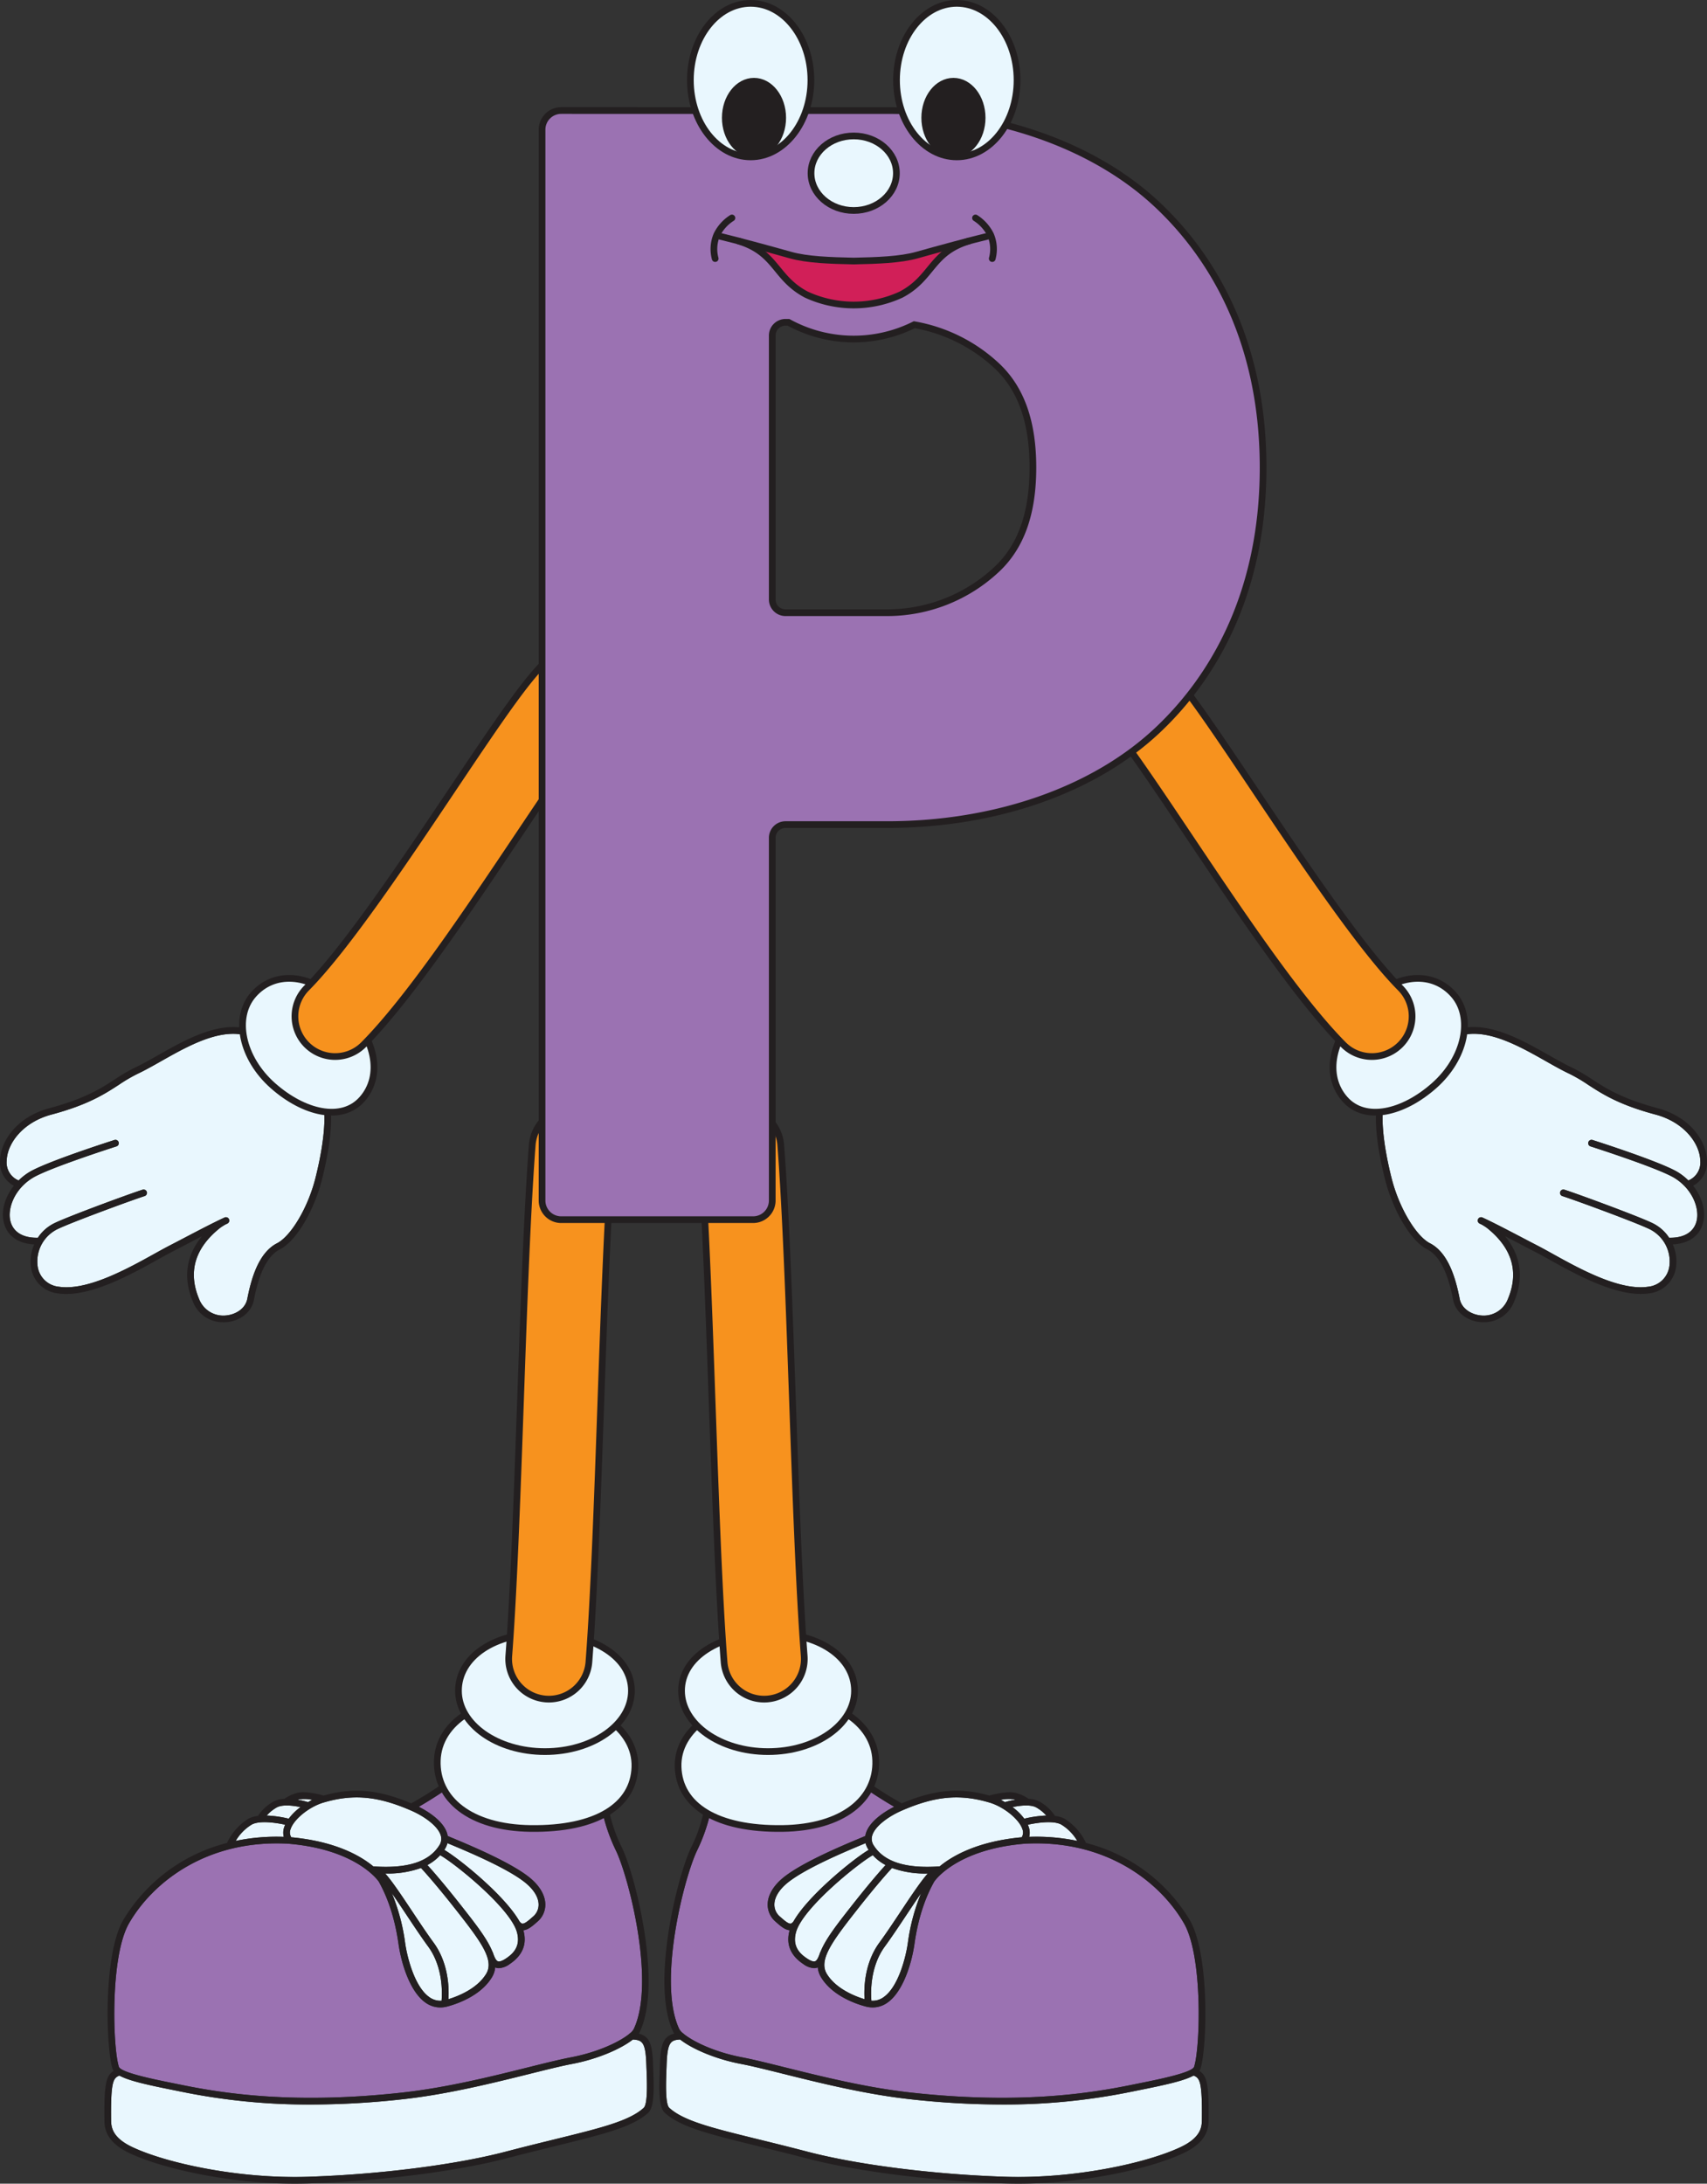 <svg xmlns="http://www.w3.org/2000/svg" viewBox="0 0 509.827 651.87"><rect x="0" y="0" width="509.827" height="651.87" fill="#333333" stroke="none"/><g id="Layer_2" data-name="Layer 2"><g id="P"><path d="M122.944,540.556c3.707,1.622,7.83,4.518,8.684,7.334a3.487,3.487,0,0,1-.46,3.043c-3.131,4.9-9.568,6.926-19.677,6.214-3.773-3.124-11.258-7.459-24.5-8.685a2.688,2.688,0,0,1-.216-2.383c.949-2.982,5.552-6.711,9.85-7.98C105.522,535.473,112.9,536.161,122.944,540.556Z" fill="#e9f7fe"/><path d="M134.548,550.6c5.108,2.136,17.071,7.138,22.373,11.442,2.5,2.034,3.907,4.324,3.948,6.446a4.635,4.635,0,0,1-1.665,3.652l-.153.134c-1.081.951-2.309,2.05-3.039,1.959-.088-.008-.355-.033-.735-.52a.83.83,0,0,0-.09-.077c-4.349-7.757-17.972-18.748-22.484-21.408.049-.072.1-.141.15-.215a6,6,0,0,0,.783-1.795Z" fill="#e9f7fe"/><path d="M129.483,579.88c-1.959-2.671-4.173-6-6.314-9.218-3.583-5.387-6.211-9.282-8.112-11.379l.168,0a29.242,29.242,0,0,0,10.511-1.656c.967,1.037,4.533,4.959,10.654,12.752,7.3,9.291,11.309,14.748,8.807,18.862-2.754,4.531-8.617,6.751-11.262,7.553C134.135,593.638,134.04,586.092,129.483,579.88Z" fill="#e9f7fe"/><path d="M131.89,597.251a5.582,5.582,0,0,1-3.724-1.115C123.887,593.073,121.649,584.55,121,580a59.567,59.567,0,0,0-3.952-14.821c1.425,2.038,2.98,4.376,4.455,6.593,2.153,3.237,4.38,6.586,6.366,9.294C132.318,587.126,132.089,594.855,131.89,597.251Z" fill="#e9f7fe"/><path d="M147.188,582.823a.968.968,0,0,0-.126-.219c-1.549-3.837-4.99-8.228-9.1-13.458-5.479-6.975-8.892-10.838-10.311-12.391a14.013,14.013,0,0,0,3.814-2.935c4.328,2.4,20.887,15.737,22.916,22.923,1.2,4.272-1.109,6.464-3.26,7.9-1.081.721-1.912,1.015-2.4.846C148.08,585.266,147.6,584.075,147.188,582.823Z" fill="#e9f7fe"/><path d="M93.258,537.3c-.423.208-.846.433-1.265.675a25.986,25.986,0,0,0-3.089-.718c.074-.023.143-.049.218-.071A10.869,10.869,0,0,1,93.258,537.3Z" fill="#e9f7fe"/><path d="M82.593,539.588c1.71-.99,4.924-.61,7.147-.13a17.006,17.006,0,0,0-3.509,3.454,33.782,33.782,0,0,0-6.581-.938A11.931,11.931,0,0,1,82.593,539.588Z" fill="#e9f7fe"/><path d="M75.167,544.678c2.316-1.3,7.358-.553,9.993.036a7.264,7.264,0,0,0-.29.758,5.006,5.006,0,0,0-.118,2.862A59.807,59.807,0,0,0,70.4,549.542,13.989,13.989,0,0,1,75.167,544.678Z" fill="#e9f7fe"/><path d="M192.252,629.234c-4.283,3.915-12.715,5.988-26.687,9.422-4.309,1.058-9.193,2.258-14.641,3.682-14.937,3.9-37.524,6.766-58.946,7.469-20.572.671-42.417-4.084-52.537-8.9-6.216-2.959-6.246-6.24-6.265-8.274-.111-11.307.649-12.294,2.483-13.035,2.836,1.56,8.376,2.773,16.075,4.321l2.243.453a188.9,188.9,0,0,0,38.909,3.865,250.5,250.5,0,0,0,27.651-1.6c13.267-1.475,26.81-4.847,37.691-7.557,5.027-1.252,9.368-2.333,12.636-2.955,7.827-1.491,14.74-4.591,18.153-7.294,2.871.18,3.818.832,4.035,7.718.014.452.034.953.055,1.491C193.235,621.3,193.5,628.091,192.252,629.234Z" fill="#e9f7fe"/><path d="M38.542,574.139c7.141-12.359,23.373-25.083,47.554-23.753,20.42,1.682,26.891,11.123,26.954,11.219a.978.978,0,0,0,.065.077c1.735,3.085,4.536,8.986,5.905,18.6.861,6.044,3.468,14.25,7.982,17.482a7.593,7.593,0,0,0,4.493,1.5,8.036,8.036,0,0,0,1.49-.143l.016,0h0l.011,0c.447-.1,9.851-2.183,13.893-8.833a6.966,6.966,0,0,0,1-2.986c.059.026.11.06.172.081a2.907,2.907,0,0,0,.955.157,6.01,6.01,0,0,0,3.2-1.231c3.864-2.574,5.237-5.97,4.079-10.092,1.4-.113,2.7-1.239,4.062-2.438l.152-.133a6.663,6.663,0,0,0,2.344-5.193c-.052-2.722-1.716-5.549-4.686-7.96-5.526-4.487-17.675-9.567-22.863-11.736-.644-.268-1.186-.5-1.6-.674a6.021,6.021,0,0,0-.174-.769c-1.159-3.819-5.95-6.682-8.47-7.956,2.445-1.412,4.93-2.961,7.414-4.635.963-.648,4.339.679,7.915,2.086a76.345,76.345,0,0,0,15.864,4.822l.683.112c5.259.867,15.916,2.623,23.223.241a52.839,52.839,0,0,0,3.851,10.587c3.9,8.266,11.772,39.379,5.251,53.145a4.366,4.366,0,0,1-1.084,1.239.987.987,0,0,0-.261.216c-2.682,2.184-8.97,5.377-17.439,6.991-3.322.632-7.688,1.72-12.744,2.979-10.823,2.7-24.294,6.05-37.429,7.509-31.877,3.543-52.9.421-65.94-2.236l-2.247-.454c-6-1.208-16.049-3.228-16.627-5C33.7,611.415,32.812,584.057,38.542,574.139Z" fill="#9b72b2"/><path d="M195.106,617.957c-.021-.531-.041-1.028-.055-1.474-.189-5.979-.91-8.593-4.282-9.4a3.468,3.468,0,0,0,.311-.514c6.787-14.327-1.242-46.369-5.249-54.855a44.816,44.816,0,0,1-3.914-11.214,1,1,0,0,0-1.369-.785c-6.772,2.771-17.919.935-23.275.052l-.685-.113a74.656,74.656,0,0,1-15.455-4.709c-4.777-1.878-7.932-3.119-9.766-1.883-2.869,1.935-5.742,3.705-8.545,5.275-9.863-4.162-17.355-4.814-26.243-2.3a.889.889,0,0,0-.217-.111c-.527-.147-5.222-1.418-7.8-.664a12.347,12.347,0,0,0-3.631,1.727,7.587,7.587,0,0,0-3.341.868,12.853,12.853,0,0,0-4.442,4.106.85.85,0,0,0-.04.117,7.988,7.988,0,0,0-2.923.854A17,17,0,0,0,67.8,550.16a50.594,50.594,0,0,0-30.984,22.979c-6.1,10.55-5.137,38.526-3.21,44.434a2.387,2.387,0,0,0,.349.644c-2.311,1.379-2.876,4.052-2.773,14.506.02,2.105.06,6.488,7.4,9.986,9.676,4.608,29.794,9.161,49.456,9.161,1.338,0,2.677-.021,4.007-.065,21.561-.707,44.316-3.593,59.386-7.531,5.434-1.42,10.311-2.619,14.614-3.677,14.28-3.509,22.9-5.628,27.558-9.887C195.391,629.073,195.342,623.966,195.106,617.957Zm-72.162-77.4c3.707,1.622,7.83,4.518,8.684,7.334a3.487,3.487,0,0,1-.46,3.043c-3.131,4.9-9.568,6.926-19.677,6.214-3.773-3.124-11.258-7.459-24.5-8.685a2.688,2.688,0,0,1-.216-2.383c.949-2.982,5.552-6.711,9.85-7.98C105.522,535.473,112.9,536.161,122.944,540.556Zm11.6,10.042c5.108,2.136,17.071,7.138,22.373,11.442,2.5,2.034,3.907,4.324,3.948,6.446a4.635,4.635,0,0,1-1.665,3.652l-.153.134c-1.081.951-2.309,2.05-3.039,1.959-.088-.008-.355-.033-.735-.52a.83.83,0,0,0-.09-.077c-4.349-7.757-17.972-18.748-22.484-21.408.049-.072.1-.141.15-.215a6,6,0,0,0,.783-1.795Zm-5.065,29.282c-1.959-2.671-4.173-6-6.314-9.218-3.583-5.387-6.211-9.282-8.112-11.379l.168,0a29.242,29.242,0,0,0,10.511-1.656c.967,1.037,4.533,4.959,10.654,12.752,7.3,9.291,11.309,14.748,8.807,18.862-2.754,4.531-8.617,6.751-11.262,7.553C134.135,593.638,134.04,586.092,129.483,579.88Zm2.407,17.371a5.582,5.582,0,0,1-3.724-1.115C123.887,593.073,121.649,584.55,121,580a59.567,59.567,0,0,0-3.952-14.821c1.425,2.038,2.98,4.376,4.455,6.593,2.153,3.237,4.38,6.586,6.366,9.294C132.318,587.126,132.089,594.855,131.89,597.251Zm15.3-14.428a.968.968,0,0,0-.126-.219c-1.549-3.837-4.99-8.228-9.1-13.458-5.479-6.975-8.892-10.838-10.311-12.391a14.013,14.013,0,0,0,3.814-2.935c4.328,2.4,20.887,15.737,22.916,22.923,1.2,4.272-1.109,6.464-3.26,7.9-1.081.721-1.912,1.015-2.4.846C148.08,585.266,147.6,584.075,147.188,582.823ZM93.258,537.3c-.423.208-.846.433-1.265.675a25.986,25.986,0,0,0-3.089-.718c.074-.023.143-.049.218-.071A10.869,10.869,0,0,1,93.258,537.3Zm-10.665,2.291c1.71-.99,4.924-.61,7.147-.13a17.006,17.006,0,0,0-3.509,3.454,33.782,33.782,0,0,0-6.581-.938A11.931,11.931,0,0,1,82.593,539.588Zm-7.426,5.09c2.316-1.3,7.358-.553,9.993.036a7.264,7.264,0,0,0-.29.758,5.006,5.006,0,0,0-.118,2.862A59.807,59.807,0,0,0,70.4,549.542,13.989,13.989,0,0,1,75.167,544.678ZM38.542,574.139c7.141-12.359,23.373-25.083,47.554-23.753,20.42,1.682,26.891,11.123,26.954,11.219a.978.978,0,0,0,.065.077c1.735,3.085,4.536,8.986,5.905,18.6.861,6.044,3.468,14.25,7.982,17.482a7.593,7.593,0,0,0,4.493,1.5,8.036,8.036,0,0,0,1.49-.143l.016,0h0l.011,0c.447-.1,9.851-2.183,13.893-8.833a6.966,6.966,0,0,0,1-2.986c.059.026.11.06.172.081a2.907,2.907,0,0,0,.955.157,6.01,6.01,0,0,0,3.2-1.231c3.864-2.574,5.237-5.97,4.079-10.092,1.4-.113,2.7-1.239,4.062-2.438l.152-.133a6.663,6.663,0,0,0,2.344-5.193c-.052-2.722-1.716-5.549-4.686-7.96-5.526-4.487-17.675-9.567-22.863-11.736-.644-.268-1.186-.5-1.6-.674a6.021,6.021,0,0,0-.174-.769c-1.159-3.819-5.95-6.682-8.47-7.956,2.445-1.412,4.93-2.961,7.414-4.635.963-.648,4.339.679,7.915,2.086a76.345,76.345,0,0,0,15.864,4.822l.683.112c5.259.867,15.916,2.623,23.223.241a52.839,52.839,0,0,0,3.851,10.587c3.9,8.266,11.772,39.379,5.251,53.145a4.366,4.366,0,0,1-1.084,1.239.987.987,0,0,0-.261.216c-2.682,2.184-8.97,5.377-17.439,6.991-3.322.632-7.688,1.72-12.744,2.979-10.823,2.7-24.294,6.05-37.429,7.509-31.877,3.543-52.9.421-65.94-2.236l-2.247-.454c-6-1.208-16.049-3.228-16.627-5C33.7,611.415,32.812,584.057,38.542,574.139Zm153.71,55.1c-4.283,3.915-12.715,5.988-26.687,9.422-4.309,1.058-9.193,2.258-14.641,3.682-14.937,3.9-37.524,6.766-58.946,7.469-20.572.671-42.417-4.084-52.537-8.9-6.216-2.959-6.246-6.24-6.265-8.274-.111-11.307.649-12.294,2.483-13.035,2.836,1.56,8.376,2.773,16.075,4.321l2.243.453a188.9,188.9,0,0,0,38.909,3.865,250.5,250.5,0,0,0,27.651-1.6c13.267-1.475,26.81-4.847,37.691-7.557,5.027-1.252,9.368-2.333,12.636-2.955,7.827-1.491,14.74-4.591,18.153-7.294,2.871.18,3.818.832,4.035,7.718.014.452.034.953.055,1.491C193.235,621.3,193.5,628.091,192.252,629.234Z" fill="#231f20"/><path d="M189.622,527.5c-.381,11.456-11.4,18.614-31.18,18.339-18.105-.254-28.219-8.843-27.838-20.3s12.9-19.59,30.522-18.632C177.407,507.8,190,516.047,189.622,527.5Z" fill="#e9f7fe" stroke="#231f20" stroke-linecap="round" stroke-linejoin="round" stroke-width="2"/><path d="M188.594,504.724c0,10.031-11.566,18.165-25.834,18.165s-25.832-8.134-25.832-18.165,10.711-17.511,26.149-17.185C177.341,487.842,188.594,494.692,188.594,504.724Z" fill="#e9f7fe" stroke="#231f20" stroke-linecap="round" stroke-linejoin="round" stroke-width="2"/><path d="M163.939,507.223c-.309,0-.619-.013-.933-.036A12,12,0,0,1,151.962,494.3c1.485-19.306,2.5-48.024,3.48-75.8.985-27.9,2-56.752,3.519-76.69a12,12,0,0,1,23.931,1.818c-1.477,19.453-2.488,48.058-3.465,75.72-.989,28.017-2.013,56.99-3.536,76.791A12,12,0,0,1,163.939,507.223Z" fill="#f7921e" stroke="#231f20" stroke-miterlimit="10" stroke-width="2"/><path d="M295.522,538.1c4.3,1.269,8.9,5,9.851,7.98a2.685,2.685,0,0,1-.217,2.383c-13.241,1.226-20.726,5.561-24.5,8.685-10.108.712-16.546-1.318-19.677-6.214a3.49,3.49,0,0,1-.461-3.043c.856-2.816,4.979-5.712,8.686-7.334C279.249,536.161,286.627,535.473,295.522,538.1Z" fill="#e9f7fe"/><path d="M258.511,550.216a6.054,6.054,0,0,0,.784,1.795c.048.074.1.143.15.215-4.512,2.66-18.135,13.651-22.484,21.408a.83.83,0,0,0-.09.077c-.381.487-.647.512-.735.52-.73.091-1.959-1.008-3.04-1.959l-.153-.134a4.637,4.637,0,0,1-1.664-3.652c.041-2.122,1.443-4.412,3.947-6.446,5.3-4.3,17.266-9.306,22.374-11.442Z" fill="#e9f7fe"/><path d="M258.213,596.8c-2.645-.8-8.508-3.022-11.262-7.553-2.5-4.114,1.506-9.571,8.807-18.862,6.121-7.793,9.687-11.715,10.654-12.752a29.238,29.238,0,0,0,10.511,1.656l.169,0c-1.9,2.1-4.53,5.992-8.113,11.379-2.141,3.219-4.354,6.547-6.313,9.218C258.108,586.092,258.013,593.638,258.213,596.8Z" fill="#e9f7fe"/><path d="M264.277,581.064c1.986-2.708,4.214-6.057,6.367-9.294,1.475-2.217,3.03-4.555,4.455-6.593A59.567,59.567,0,0,0,271.147,580c-.647,4.552-2.886,13.075-7.165,16.138a5.584,5.584,0,0,1-3.724,1.115C260.059,594.855,259.83,587.126,264.277,581.064Z" fill="#e9f7fe"/><path d="M243.426,585.486c-.488.169-1.319-.125-2.4-.846-2.151-1.433-4.464-3.625-3.261-7.9,2.03-7.186,18.588-20.524,22.917-22.923a14.013,14.013,0,0,0,3.814,2.935c-1.419,1.553-4.832,5.416-10.311,12.391-4.109,5.23-7.551,9.621-9.1,13.458a.928.928,0,0,0-.125.219C244.543,584.075,244.068,585.266,243.426,585.486Z" fill="#e9f7fe"/><path d="M303.025,537.183c.076.022.145.048.219.071a25.986,25.986,0,0,0-3.089.718c-.419-.242-.842-.467-1.265-.675A10.864,10.864,0,0,1,303.025,537.183Z" fill="#e9f7fe"/><path d="M312.5,541.974a33.756,33.756,0,0,0-6.58.938,17.036,17.036,0,0,0-3.51-3.454c2.223-.48,5.436-.86,7.146.13A11.92,11.92,0,0,1,312.5,541.974Z" fill="#e9f7fe"/><path d="M321.744,549.542a59.8,59.8,0,0,0-14.348-1.208,5.006,5.006,0,0,0-.118-2.862,7.742,7.742,0,0,0-.29-.758c2.635-.589,7.677-1.339,9.993-.036A14,14,0,0,1,321.744,549.542Z" fill="#e9f7fe"/><path d="M199.041,618.036c.021-.538.041-1.039.054-1.491.218-6.886,1.164-7.538,4.036-7.718,3.413,2.7,10.326,5.8,18.154,7.294,3.266.622,7.607,1.7,12.635,2.955,10.881,2.71,24.423,6.082,37.691,7.557a250.505,250.505,0,0,0,27.65,1.6,188.936,188.936,0,0,0,38.911-3.865l2.242-.453c7.7-1.548,13.238-2.761,16.075-4.321,1.834.741,2.6,1.728,2.482,13.035-.018,2.034-.048,5.315-6.264,8.274-10.12,4.82-31.965,9.575-52.537,8.9-21.422-.7-44.009-3.565-58.946-7.469-5.448-1.424-10.332-2.624-14.641-3.682-13.972-3.434-22.4-5.507-26.687-9.422C198.646,628.091,198.913,621.3,199.041,618.036Z" fill="#e9f7fe"/><path d="M356.646,616.954c-.578,1.773-10.625,3.793-16.627,5l-2.248.454c-13.04,2.657-34.062,5.779-65.939,2.236-13.135-1.459-26.606-4.814-37.429-7.509-5.056-1.259-9.423-2.347-12.745-2.979-8.468-1.614-14.756-4.807-17.438-6.991a1,1,0,0,0-.261-.216,4.382,4.382,0,0,1-1.084-1.239c-6.522-13.766,1.347-44.879,5.251-53.145a52.813,52.813,0,0,0,3.85-10.587c7.309,2.382,17.965.626,23.224-.241l.683-.112a76.356,76.356,0,0,0,15.865-4.822c3.574-1.407,6.951-2.734,7.914-2.086,2.484,1.674,4.969,3.223,7.414,4.635-2.52,1.274-7.311,4.137-8.47,7.956a6.021,6.021,0,0,0-.174.769c-.417.178-.96.406-1.6.674-5.188,2.169-17.337,7.249-22.862,11.736-2.971,2.411-4.635,5.238-4.688,7.96a6.665,6.665,0,0,0,2.346,5.193l.15.133c1.363,1.2,2.661,2.325,4.063,2.438-1.158,4.122.214,7.518,4.079,10.092a6.007,6.007,0,0,0,3.2,1.231,2.9,2.9,0,0,0,.953-.157c.062-.021.114-.055.174-.081a6.924,6.924,0,0,0,.994,2.986c4.042,6.65,13.446,8.738,13.892,8.833l.012,0h0l.017,0a8.041,8.041,0,0,0,1.489.143,7.593,7.593,0,0,0,4.494-1.5c4.514-3.232,7.121-11.438,7.982-17.482,1.37-9.612,4.171-15.513,5.905-18.6a.8.8,0,0,0,.065-.077c.064-.1,6.535-9.537,26.954-11.219,24.18-1.33,40.413,11.394,47.553,23.753C359.336,584.057,358.452,611.415,356.646,616.954Z" fill="#9b72b2"/><path d="M198.547,630.71c4.658,4.259,13.278,6.378,27.558,9.887,4.3,1.058,9.18,2.257,14.613,3.677,15.071,3.938,37.827,6.824,59.387,7.531,1.33.044,2.668.065,4.007.065,19.661,0,39.78-4.553,49.456-9.161,7.343-3.5,7.383-7.881,7.4-9.986.1-10.454-.461-13.127-2.772-14.506a2.415,2.415,0,0,0,.349-.644c1.927-5.908,2.886-33.884-3.209-44.434a50.6,50.6,0,0,0-30.985-22.979,17.01,17.01,0,0,0-6.391-7.225,7.982,7.982,0,0,0-2.923-.854.85.85,0,0,0-.04-.117,12.85,12.85,0,0,0-4.443-4.106,7.579,7.579,0,0,0-3.34-.868,12.35,12.35,0,0,0-3.63-1.727c-2.578-.754-7.273.517-7.8.664a.9.9,0,0,0-.219.111c-8.887-2.517-16.379-1.865-26.242,2.3-2.8-1.57-5.676-3.34-8.545-5.275-1.834-1.236-4.989.005-9.766,1.883a74.675,74.675,0,0,1-15.455,4.709l-.685.113c-5.356.883-16.5,2.719-23.276-.052a1,1,0,0,0-1.368.785,44.816,44.816,0,0,1-3.914,11.214c-4.007,8.486-12.036,40.528-5.249,54.855a3.556,3.556,0,0,0,.311.514c-3.372.809-4.093,3.423-4.282,9.4-.014.446-.034.943-.054,1.474C196.806,623.966,196.757,629.073,198.547,630.71ZM295.522,538.1c4.3,1.269,8.9,5,9.851,7.98a2.685,2.685,0,0,1-.217,2.383c-13.241,1.226-20.726,5.561-24.5,8.685-10.108.712-16.546-1.318-19.677-6.214a3.49,3.49,0,0,1-.461-3.043c.856-2.816,4.979-5.712,8.686-7.334C279.249,536.161,286.627,535.473,295.522,538.1Zm-37.011,12.117a6.054,6.054,0,0,0,.784,1.795c.048.074.1.143.15.215-4.512,2.66-18.135,13.651-22.484,21.408a.83.83,0,0,0-.09.077c-.381.487-.647.512-.735.52-.73.091-1.959-1.008-3.04-1.959l-.153-.134a4.637,4.637,0,0,1-1.664-3.652c.041-2.122,1.443-4.412,3.947-6.446,5.3-4.3,17.266-9.306,22.374-11.442Zm-.3,46.581c-2.645-.8-8.508-3.022-11.262-7.553-2.5-4.114,1.506-9.571,8.807-18.862,6.121-7.793,9.687-11.715,10.654-12.752a29.238,29.238,0,0,0,10.511,1.656l.169,0c-1.9,2.1-4.53,5.992-8.113,11.379-2.141,3.219-4.354,6.547-6.313,9.218C258.108,586.092,258.013,593.638,258.213,596.8Zm6.064-15.733c1.986-2.708,4.214-6.057,6.367-9.294,1.475-2.217,3.03-4.555,4.455-6.593A59.567,59.567,0,0,0,271.147,580c-.647,4.552-2.886,13.075-7.165,16.138a5.584,5.584,0,0,1-3.724,1.115C260.059,594.855,259.83,587.126,264.277,581.064Zm-20.851,4.422c-.488.169-1.319-.125-2.4-.846-2.151-1.433-4.464-3.625-3.261-7.9,2.03-7.186,18.588-20.524,22.917-22.923a14.013,14.013,0,0,0,3.814,2.935c-1.419,1.553-4.832,5.416-10.311,12.391-4.109,5.23-7.551,9.621-9.1,13.458a.928.928,0,0,0-.125.219C244.543,584.075,244.068,585.266,243.426,585.486Zm59.6-48.3c.076.022.145.048.219.071a25.986,25.986,0,0,0-3.089.718c-.419-.242-.842-.467-1.265-.675A10.864,10.864,0,0,1,303.025,537.183Zm9.473,4.791a33.756,33.756,0,0,0-6.58.938,17.036,17.036,0,0,0-3.51-3.454c2.223-.48,5.436-.86,7.146.13A11.92,11.92,0,0,1,312.5,541.974Zm9.246,7.568a59.8,59.8,0,0,0-14.348-1.208,5.006,5.006,0,0,0-.118-2.862,7.742,7.742,0,0,0-.29-.758c2.635-.589,7.677-1.339,9.993-.036A14,14,0,0,1,321.744,549.542Zm34.9,67.412c-.578,1.773-10.625,3.793-16.627,5l-2.248.454c-13.04,2.657-34.062,5.779-65.939,2.236-13.135-1.459-26.606-4.814-37.429-7.509-5.056-1.259-9.423-2.347-12.745-2.979-8.468-1.614-14.756-4.807-17.438-6.991a1,1,0,0,0-.261-.216,4.382,4.382,0,0,1-1.084-1.239c-6.522-13.766,1.347-44.879,5.251-53.145a52.813,52.813,0,0,0,3.85-10.587c7.309,2.382,17.965.626,23.224-.241l.683-.112a76.356,76.356,0,0,0,15.865-4.822c3.574-1.407,6.951-2.734,7.914-2.086,2.484,1.674,4.969,3.223,7.414,4.635-2.52,1.274-7.311,4.137-8.47,7.956a6.021,6.021,0,0,0-.174.769c-.417.178-.96.406-1.6.674-5.188,2.169-17.337,7.249-22.862,11.736-2.971,2.411-4.635,5.238-4.688,7.96a6.665,6.665,0,0,0,2.346,5.193l.15.133c1.363,1.2,2.661,2.325,4.063,2.438-1.158,4.122.214,7.518,4.079,10.092a6.007,6.007,0,0,0,3.2,1.231,2.9,2.9,0,0,0,.953-.157c.062-.021.114-.055.174-.081a6.924,6.924,0,0,0,.994,2.986c4.042,6.65,13.446,8.738,13.892,8.833l.012,0h0l.017,0a8.041,8.041,0,0,0,1.489.143,7.593,7.593,0,0,0,4.494-1.5c4.514-3.232,7.121-11.438,7.982-17.482,1.37-9.612,4.171-15.513,5.905-18.6a.8.8,0,0,0,.065-.077c.064-.1,6.535-9.537,26.954-11.219,24.18-1.33,40.413,11.394,47.553,23.753C359.336,584.057,358.452,611.415,356.646,616.954Zm-157.605,1.082c.021-.538.041-1.039.054-1.491.218-6.886,1.164-7.538,4.036-7.718,3.413,2.7,10.326,5.8,18.154,7.294,3.266.622,7.607,1.7,12.635,2.955,10.881,2.71,24.423,6.082,37.691,7.557a250.505,250.505,0,0,0,27.65,1.6,188.936,188.936,0,0,0,38.911-3.865l2.242-.453c7.7-1.548,13.238-2.761,16.075-4.321,1.834.741,2.6,1.728,2.482,13.035-.018,2.034-.048,5.315-6.264,8.274-10.12,4.82-31.965,9.575-52.537,8.9-21.422-.7-44.009-3.565-58.946-7.469-5.448-1.424-10.332-2.624-14.641-3.682-13.972-3.434-22.4-5.507-26.687-9.422C198.646,628.091,198.913,621.3,199.041,618.036Z" fill="#231f20"/><path d="M202.526,527.5c.381,11.456,11.4,18.614,31.18,18.339,18.105-.254,28.219-8.843,27.838-20.3s-12.9-19.59-30.522-18.632C214.741,507.8,202.145,516.047,202.526,527.5Z" fill="#e9f7fe" stroke="#231f20" stroke-linecap="round" stroke-linejoin="round" stroke-width="2"/><path d="M203.553,504.724c0,10.031,11.567,18.165,25.834,18.165s25.832-8.134,25.832-18.165-10.71-17.511-26.148-17.185C214.807,487.842,203.553,494.692,203.553,504.724Z" fill="#e9f7fe" stroke="#231f20" stroke-linecap="round" stroke-linejoin="round" stroke-width="2"/><path d="M228.209,507.223c.308,0,.619-.013.933-.036A12,12,0,0,0,240.186,494.3c-1.485-19.306-2.5-48.024-3.48-75.8-.986-27.9-2-56.752-3.519-76.69a12,12,0,0,0-23.931,1.818c1.477,19.453,2.488,48.058,3.464,75.72.991,28.017,2.014,56.99,3.537,76.791A12,12,0,0,0,228.209,507.223Z" fill="#f7921e" stroke="#231f20" stroke-miterlimit="10" stroke-width="2"/><path d="M94.31,325.732c4.251,2.179,2.582,15.423-.138,26.1-2.208,8.671-7.241,17.158-11.457,19.321-5.587,2.867-7.729,10.828-8.854,16.566-.6,3.042-3.566,4.684-6.244,4.96a7.734,7.734,0,0,1-8.132-4.848c-3.419-8.1-1.3-15.272,6.266-21.292a16.091,16.091,0,0,1,1.537-.981c.2-.1.412-.2.609-.287a1,1,0,0,0-.841-1.815l-.541.256c-.006,0-.012,0-.018,0l-.1.052c-3.2,1.51-7.042,3.517-11.1,5.641-1.64.858-3.328,1.74-5.04,2.625-1.155.6-2.5,1.344-4.057,2.208-7.882,4.376-19.727,10.952-28.22,9.93-.14-.017-.28-.035-.418-.056a7.089,7.089,0,0,1-6.329-6.187,10.747,10.747,0,0,1,5.887-10.983c4.244-2.069,22.708-8.834,26.069-9.885a1,1,0,1,0-.6-1.909c-3.391,1.06-22.046,7.9-26.349,10a12.4,12.4,0,0,0-4.955,4.375.908.908,0,0,0-.147-.028c-4.24.044-7.071-1.642-7.965-4.742-1.093-3.788,1.052-9.722,6.534-13.1,4.808-2.961,24.9-9.378,25.1-9.443a1,1,0,0,0-.607-1.905c-.836.266-20.526,6.557-25.542,9.646a17.362,17.362,0,0,0-3.1,2.442A5.794,5.794,0,0,1,2,346.486c.137-5.1,4.775-11.468,13.376-13.763,10.918-2.914,15.818-6.1,20.142-8.9a47.154,47.154,0,0,1,5.661-3.311c2.155-1.017,4.511-2.348,7-3.758,9.032-5.105,20.272-11.458,28.847-6.1a37.394,37.394,0,0,1,11.547,6.28C95.46,322.545,93.819,325.48,94.31,325.732Z" fill="#e9f7fe"/><path d="M95.223,323.953a1,1,0,1,0-.913,1.779c4.251,2.179,2.582,15.423-.138,26.1-2.208,8.671-7.241,17.158-11.457,19.321-5.587,2.867-7.729,10.828-8.854,16.566-.6,3.042-3.566,4.683-6.244,4.96a7.736,7.736,0,0,1-8.132-4.848c-3.419-8.1-1.3-15.272,6.266-21.292a16.091,16.091,0,0,1,1.537-.981c.2-.1.412-.2.609-.287a1,1,0,0,0-.841-1.815l-.541.256c-.006,0-.012,0-.018,0l-.1.052c-3.2,1.51-7.042,3.517-11.1,5.641-1.64.858-3.328,1.74-5.04,2.625-1.155.6-2.5,1.344-4.057,2.208-7.882,4.376-19.727,10.952-28.22,9.93-.14-.017-.28-.035-.418-.056a7.089,7.089,0,0,1-6.329-6.187,10.747,10.747,0,0,1,5.887-10.983c4.244-2.069,22.708-8.834,26.069-9.885a1,1,0,1,0-.6-1.909c-3.391,1.06-22.046,7.9-26.349,10a12.4,12.4,0,0,0-4.955,4.375.908.908,0,0,0-.147-.028c-4.24.044-7.071-1.642-7.965-4.742-1.093-3.788,1.052-9.722,6.534-13.1,4.808-2.961,24.9-9.378,25.1-9.443a1,1,0,0,0-.607-1.905c-.836.266-20.526,6.557-25.542,9.646a17.362,17.362,0,0,0-3.1,2.442A5.794,5.794,0,0,1,2,346.486c.137-5.1,4.775-11.468,13.376-13.763,10.918-2.914,15.818-6.1,20.142-8.9a47.154,47.154,0,0,1,5.661-3.311c2.155-1.017,4.511-2.348,7-3.758,9.032-5.105,20.272-11.458,28.847-6.1a1,1,0,1,0,1.06-1.7c-9.587-5.992-21.4.688-30.89,6.053-2.462,1.391-4.787,2.7-6.875,3.69a48.717,48.717,0,0,0-5.9,3.442c-4.2,2.726-8.958,5.815-19.569,8.647C4.87,333.457.155,340.768,0,346.433a7.824,7.824,0,0,0,4.14,7.536c-2.736,3.458-3.939,7.728-2.9,11.343.993,3.441,3.822,5.592,7.891,6.081.353.042.717.069,1.088.087a12.494,12.494,0,0,0-.977,6.753,9.087,9.087,0,0,0,8.005,7.862c.156.025.314.046.472.065,9.145,1.1,21.329-5.665,29.438-10.166,1.542-.857,2.875-1.6,4-2.18,1.714-.887,3.405-1.77,5.048-2.629,1.408-.737,2.786-1.457,4.124-2.149-4.762,5.763-5.712,12.438-2.7,19.576A9.549,9.549,0,0,0,65.5,394.65a10.5,10.5,0,0,0,2.321.021c4.1-.423,7.315-3.061,8-6.564,1.046-5.33,2.992-12.7,7.805-15.171,5.405-2.774,10.465-12.687,12.482-20.607C98,344.9,101.7,327.274,95.223,323.953Z" fill="#231f20"/><path d="M108.161,328.114c-6.046,6.846-17.38,4.169-26.642-4.013S69.652,303.739,75.7,296.894s16.365-6.6,25.366,1.87C112.907,309.9,114.206,321.27,108.161,328.114Z" fill="#e9f7fe" stroke="#231f20" stroke-linecap="round" stroke-linejoin="round" stroke-width="2"/><path d="M98.645,315.309a11.975,11.975,0,0,0,9.959-3.46c13.455-13.556,30.9-39.588,46.3-62.556,9.343-13.938,20.97-31.284,24.5-34.282a12,12,0,1,0-14.868-18.839c-5.878,4.616-14.18,16.807-29.563,39.758-14.063,20.979-31.566,47.09-43.4,59.012a12,12,0,0,0,7.075,20.367Z" fill="#f7921e" stroke="#231f20" stroke-miterlimit="10" stroke-width="2"/><path d="M415.517,325.732c-4.251,2.179-2.582,15.423.138,26.1,2.208,8.671,7.24,17.158,11.457,19.321,5.586,2.867,7.729,10.828,8.853,16.566.6,3.042,3.567,4.684,6.245,4.96a7.734,7.734,0,0,0,8.132-4.848c3.418-8.1,1.3-15.272-6.266-21.292a16.091,16.091,0,0,0-1.537-.981c-.2-.1-.412-.2-.609-.287a1,1,0,0,1,.84-1.815c.176.082.362.171.542.256.006,0,.012,0,.018,0,.031.015.068.036.1.052,3.2,1.51,7.042,3.517,11.1,5.641,1.64.858,3.327,1.74,5.04,2.625,1.155.6,2.5,1.344,4.057,2.208,7.882,4.376,19.727,10.952,28.22,9.93.14-.017.28-.035.418-.056a7.089,7.089,0,0,0,6.329-6.187,10.748,10.748,0,0,0-5.887-10.983c-4.244-2.069-22.708-8.834-26.069-9.885a1,1,0,0,1,.6-1.909c3.391,1.06,22.046,7.9,26.348,10a12.389,12.389,0,0,1,4.955,4.375.941.941,0,0,1,.148-.028c4.24.044,7.07-1.642,7.965-4.742,1.093-3.788-1.052-9.722-6.534-13.1-4.809-2.961-24.9-9.378-25.1-9.443a1,1,0,0,1,.607-1.905c.836.266,20.526,6.557,25.541,9.646a17.369,17.369,0,0,1,3.1,2.442,5.8,5.8,0,0,0,3.553-5.913c-.137-5.1-4.775-11.468-13.376-13.763-10.918-2.914-15.818-6.1-20.142-8.9a47.154,47.154,0,0,0-5.661-3.311c-2.155-1.017-4.511-2.348-7-3.758-9.032-5.105-20.272-11.458-28.847-6.1a37.383,37.383,0,0,0-11.547,6.28C414.367,322.545,416.008,325.48,415.517,325.732Z" fill="#e9f7fe"/><path d="M414.6,323.953a1,1,0,0,1,.913,1.779c-4.251,2.179-2.582,15.423.138,26.1,2.208,8.671,7.24,17.158,11.457,19.321,5.586,2.867,7.729,10.828,8.853,16.566.6,3.042,3.567,4.683,6.245,4.96a7.736,7.736,0,0,0,8.132-4.848c3.418-8.1,1.3-15.272-6.266-21.292a16.091,16.091,0,0,0-1.537-.981c-.2-.1-.412-.2-.609-.287a1,1,0,0,1,.84-1.815c.176.082.362.171.542.256.006,0,.012,0,.018,0,.031.015.068.036.1.052,3.2,1.51,7.042,3.517,11.1,5.641,1.64.858,3.327,1.74,5.04,2.625,1.155.6,2.5,1.344,4.057,2.208,7.882,4.376,19.727,10.952,28.22,9.93.14-.017.28-.035.418-.056a7.089,7.089,0,0,0,6.329-6.187,10.748,10.748,0,0,0-5.887-10.983c-4.244-2.069-22.708-8.834-26.069-9.885a1,1,0,0,1,.6-1.909c3.391,1.06,22.046,7.9,26.348,10a12.389,12.389,0,0,1,4.955,4.375.941.941,0,0,1,.148-.028c4.24.044,7.07-1.642,7.965-4.742,1.093-3.788-1.052-9.722-6.534-13.1-4.809-2.961-24.9-9.378-25.1-9.443a1,1,0,0,1,.607-1.905c.836.266,20.526,6.557,25.541,9.646a17.369,17.369,0,0,1,3.1,2.442,5.8,5.8,0,0,0,3.553-5.913c-.137-5.1-4.775-11.468-13.376-13.763-10.918-2.914-15.818-6.1-20.142-8.9a47.154,47.154,0,0,0-5.661-3.311c-2.155-1.017-4.511-2.348-7-3.758-9.032-5.105-20.272-11.458-28.847-6.1a1,1,0,0,1-1.06-1.7c9.587-5.992,21.4.688,30.89,6.053,2.462,1.391,4.787,2.7,6.875,3.69a48.794,48.794,0,0,1,5.9,3.442c4.2,2.726,8.958,5.815,19.569,8.647,9.992,2.667,14.707,9.978,14.859,15.643a7.826,7.826,0,0,1-4.14,7.536c2.736,3.458,3.939,7.728,2.9,11.343-.994,3.441-3.822,5.592-7.891,6.081-.353.042-.717.069-1.089.087a12.486,12.486,0,0,1,.978,6.753,9.087,9.087,0,0,1-8,7.862c-.157.025-.314.046-.472.065-9.145,1.1-21.329-5.665-29.438-10.166-1.543-.857-2.875-1.6-4-2.18-1.715-.887-3.405-1.77-5.048-2.629-1.408-.737-2.786-1.457-4.124-2.149,4.762,5.763,5.711,12.438,2.7,19.576a9.549,9.549,0,0,1-7.859,6.038,10.5,10.5,0,0,1-2.321.021c-4.1-.423-7.314-3.061-8-6.564-1.045-5.33-2.991-12.7-7.805-15.171-5.4-2.774-10.464-12.687-12.482-20.607C411.825,344.9,408.125,327.274,414.6,323.953Z" fill="#231f20"/><path d="M401.666,328.114c6.046,6.846,17.38,4.169,26.642-4.013s11.867-20.362,5.822-27.207-16.366-6.6-25.366,1.87C396.92,309.9,395.621,321.27,401.666,328.114Z" fill="#e9f7fe" stroke="#231f20" stroke-linecap="round" stroke-linejoin="round" stroke-width="2"/><path d="M411.181,315.309a11.977,11.977,0,0,1-9.959-3.46c-13.454-13.556-30.9-39.588-46.3-62.556-9.343-13.938-20.97-31.284-24.5-34.282A12,12,0,0,1,345.3,196.172c5.877,4.616,14.179,16.807,29.563,39.758,14.063,20.979,31.566,47.09,43.4,59.012a12,12,0,0,1-7.076,20.367Z" fill="#f7921e" stroke="#231f20" stroke-miterlimit="10" stroke-width="2"/><path d="M345.506,60.967C326.5,43.2,297.163,33,265.015,33l-97.4-.005a5.72,5.72,0,0,0-5.72,5.72V358.376a5.72,5.72,0,0,0,5.72,5.72h57.31a5.72,5.72,0,0,0,5.72-5.72V250.117a3.96,3.96,0,0,1,3.96-3.96H265.02c32.154-.005,61.5-10.207,80.507-27.991,14.47-13.534,31.719-38.154,31.719-78.587C377.246,99.128,359.986,74.5,345.506,60.967Zm-47.816,109a47.814,47.814,0,0,1-32.675,12.94h-30.41a3.96,3.96,0,0,1-3.96-3.96V100.179a3.96,3.96,0,0,1,3.964-3.96h.889a40.487,40.487,0,0,0,37.572.715,48.242,48.242,0,0,1,24.614,12.243c7.276,6.8,10.812,16.747,10.812,30.4S304.962,163.167,297.69,169.967Z" fill="#9b72b2" stroke="#231f20" stroke-miterlimit="10" stroke-width="2"/><path d="M242.194,23.917c0,12.657-8.058,22.916-18,22.916s-18-10.259-18-22.916S214.253,1,224.194,1,242.194,11.26,242.194,23.917Z" fill="#e9f7fe" stroke="#231f20" stroke-width="2"/><path d="M233.77,35.167c0,6.029-3.839,10.916-8.576,10.916S216.62,41.2,216.62,35.167s3.839-10.917,8.574-10.917S233.77,29.138,233.77,35.167Z" fill="#231f20" stroke="#231f20" stroke-width="2"/><path d="M267.76,23.917c0,12.657,8.059,22.916,18,22.916s18-10.259,18-22.916S295.7,1,285.76,1,267.76,11.26,267.76,23.917Z" fill="#e9f7fe" stroke="#231f20" stroke-width="2"/><path d="M276.186,35.167c0,6.029,3.838,10.916,8.574,10.916s8.575-4.887,8.575-10.916S289.5,24.25,284.76,24.25,276.186,29.138,276.186,35.167Z" fill="#231f20" stroke="#231f20" stroke-width="2"/><path d="M267.727,51.708c0,6.145-5.707,11.125-12.749,11.125s-12.75-4.98-12.75-11.125,5.708-11.125,12.75-11.125S267.727,45.564,267.727,51.708Z" fill="#e9f7fe" stroke="#231f20" stroke-width="2"/><path d="M281.214,75.023c-2.7.735-5.211,1.43-7.073,1.957-4.949,1.4-11.324,1.647-19.138,1.823-7.844-.175-14.238-.421-19.189-1.824-1.887-.534-4.4-1.229-7.073-1.956l-.114.215a33.691,33.691,0,0,1,4.312,4.609c2.095,2.554,4.261,5.194,8.289,7.319a32.774,32.774,0,0,0,13.25,3.014c.162,0,.32,0,.469-.006s.324.006.493.006a32.89,32.89,0,0,0,13.287-3.014c4.029-2.125,6.2-4.765,8.292-7.323a33.747,33.747,0,0,1,4.309-4.605Z" fill="#d11f58"/><path d="M291.352,65.068a12.471,12.471,0,0,1,4.5,5,10.876,10.876,0,0,1,.5,7.125" fill="none" stroke="#231f20" stroke-linecap="round" stroke-linejoin="round" stroke-width="2"/><path d="M220.54,71.943c11.413,3.465,10.808,11,20.28,16a33.8,33.8,0,0,0,28.315,0c9.473-5,8.868-12.532,20.28-16" fill="none" stroke="#231f20" stroke-linecap="round" stroke-linejoin="round" stroke-width="2"/><path d="M218.6,65.068a12.471,12.471,0,0,0-4.5,5,10.876,10.876,0,0,0-.5,7.125" fill="none" stroke="#231f20" stroke-linecap="round" stroke-linejoin="round" stroke-width="2"/><path d="M215.044,70.532c4.2.989,15.615,4.078,21.008,5.606,5.051,1.43,11.968,1.634,18.926,1.791,6.958-.157,13.874-.361,18.925-1.791,5.394-1.528,16.81-4.617,21.009-5.606" fill="none" stroke="#231f20" stroke-linecap="round" stroke-linejoin="round" stroke-width="2"/></g></g></svg>